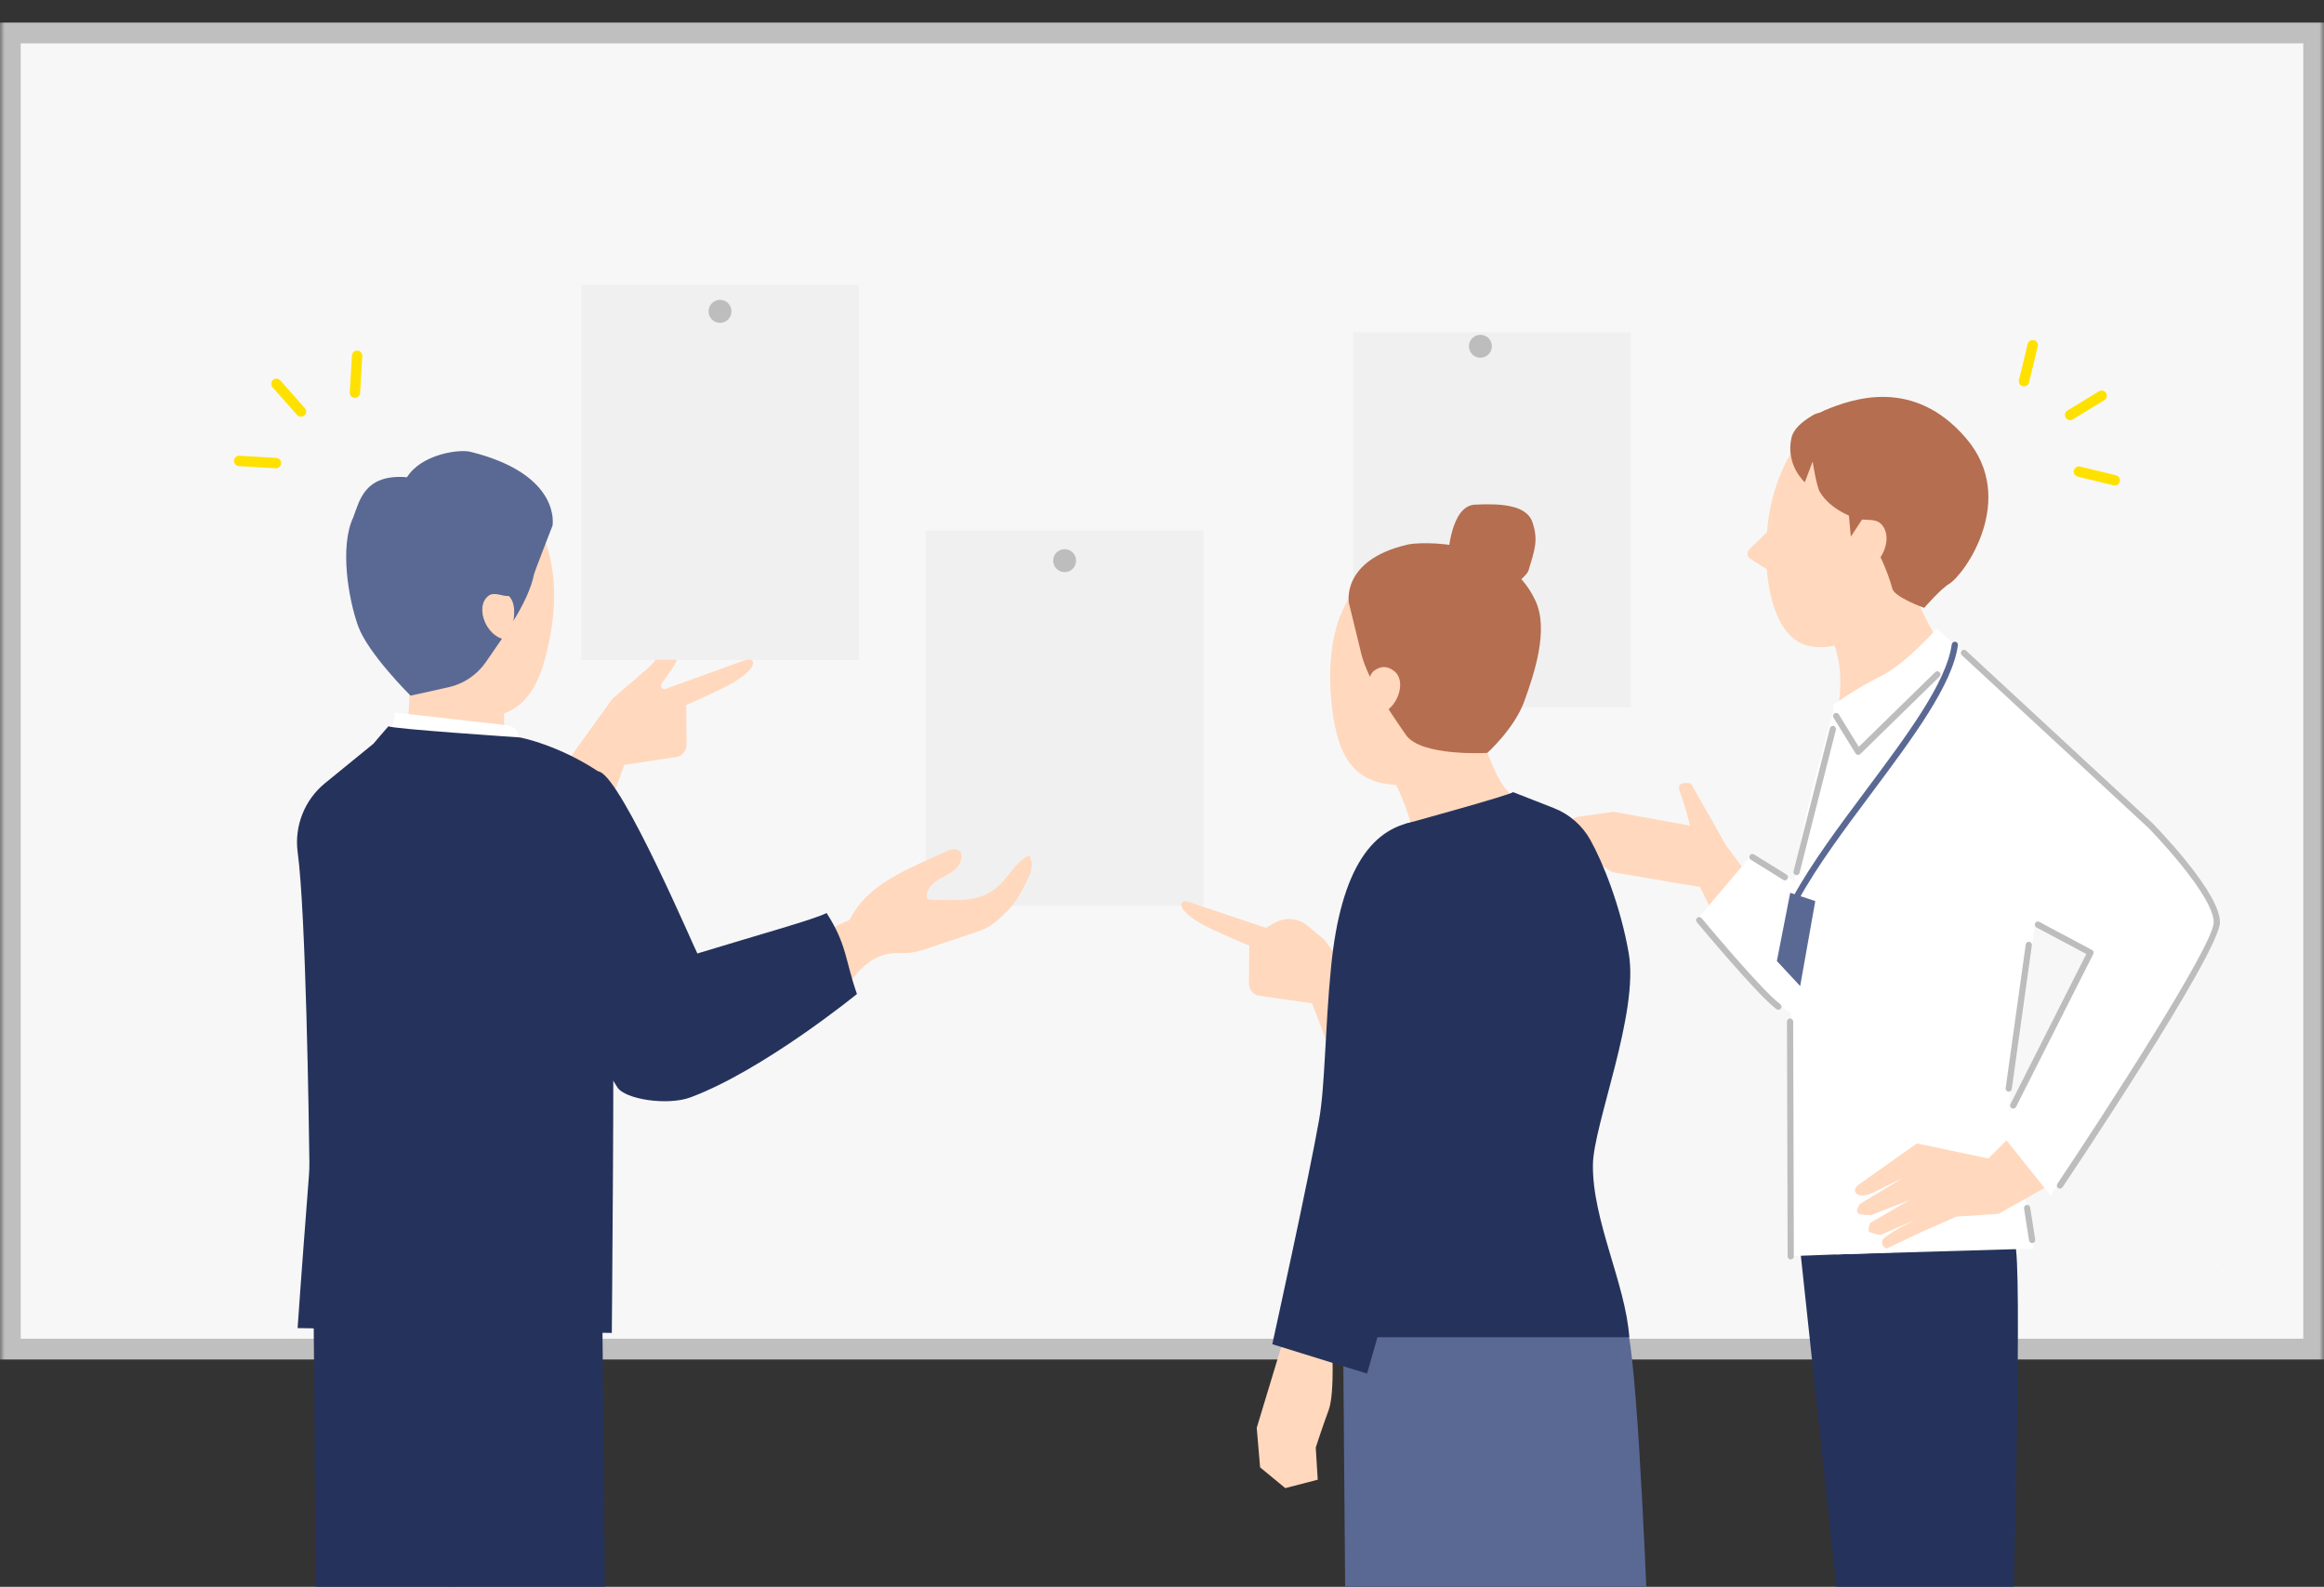 <svg width="249" height="170" viewBox="0 0 249 170" fill="none" xmlns="http://www.w3.org/2000/svg">
<rect x="0" y="0" width="249" height="170" fill="#333333" stroke="none"/>
<g clip-path="url(#clip0_248_11034)">
<mask id="mask0_248_11034" style="mask-type:luminance" maskUnits="userSpaceOnUse" x="0" y="0" width="249" height="177">
<path d="M249 0H0V176.592H249V0Z" fill="white"/>
</mask>
<g mask="url(#mask0_248_11034)">
<path d="M247.89 3.532H1.109V144.532H247.89V3.532Z" fill="#F7F7F7"/>
<path d="M249 145.644H0V2.42H249V145.644ZM2.219 143.42H246.781V4.644H2.219V143.42Z" fill="#BFBFBF"/>
<path d="M192.875 133.856L197.746 179.188L201.492 223.685L217.462 222.064L215.613 176.148C215.613 176.148 216.617 139.459 216.011 133.959C215.405 128.459 201.555 122.774 201.555 122.774L192.875 133.854V133.856Z" fill="#25335C"/>
<path d="M203.949 59.536C203.793 58.186 196.705 67.233 195.385 66.931C198.529 71.332 196.849 76.985 195.6 81.92C193.518 90.144 192.797 98.862 199.599 98.805C210.509 98.711 208.423 95.896 208.103 87.284C207.872 81.051 207.833 68.994 207.833 68.994C207.833 68.994 204.39 63.35 203.949 59.536Z" fill="#FFD8BD"/>
<path d="M203.789 45.242C197.351 41.966 192.305 45.387 190.11 52.686C188.308 58.68 189.125 68.423 193.967 69.23C197.735 69.857 201.504 67.26 203.246 63.724C205.736 58.666 213.015 49.937 203.789 45.242Z" fill="#FFD8BD"/>
<path d="M191.816 134.568L213.605 133.763L203.929 74.777C203.929 74.777 197.551 75.789 196.472 76.114C196.472 76.114 192.715 88.65 192.26 94.737C191.721 101.965 191.816 134.571 191.816 134.571V134.568Z" fill="white"/>
<path d="M189.759 56.583L187.431 58.855C187.132 59.149 187.185 59.645 187.538 59.867L189.475 61.09L189.759 56.583Z" fill="#FFD8BD"/>
<path d="M191.941 46.904C191.293 49.831 193.372 51.665 193.372 51.665L194.213 49.444C194.213 49.444 194.624 52.121 195.001 52.733C196.133 54.566 198.461 55.533 199.606 55.662C199.983 53.211 201.537 51.943 200.7 49.611C199.863 47.278 198.112 45.196 195.78 44.371C195.527 44.282 195.263 44.206 194.994 44.222C194.639 44.244 194.317 44.424 194.018 44.615C193.068 45.218 192.156 45.95 191.945 46.904H191.941Z" fill="#B56E50"/>
<path d="M194.071 45.076C194.369 44.513 194.968 44.179 195.556 43.935C198.448 42.738 205.028 40.361 210.671 46.975C216.233 53.493 210.476 61.573 208.827 62.558C207.924 63.099 206.164 65.12 206.164 65.12C206.164 65.12 203.008 63.988 202.76 63.083C201.65 59.047 199.147 55.526 196.994 51.939C196.359 50.88 195.694 49.837 195.112 48.747C194.486 47.573 193.474 46.201 194.071 45.073V45.076Z" fill="#B56E50"/>
<path d="M199.124 55.599C199.926 55.773 200.924 55.526 201.53 56.118C203.195 57.745 201.146 61.82 198.29 61.204C198.368 59.431 198.443 57.659 199.124 55.597V55.599Z" fill="#FFD8BD"/>
<path d="M198.015 54.316L198.303 57.488L199.619 55.486L198.015 54.316Z" fill="#B56E50"/>
<path d="M196.727 134.388L217.923 133.763L215.22 118.433C215.22 118.433 220.187 87.382 219.204 83.386C216.476 72.315 207.222 67.849 207.222 67.849L199.302 84.943L196.379 108.01L196.727 134.39V134.388Z" fill="white"/>
<path d="M33.588 138.976C33.588 138.976 33.854 169.011 33.854 178.986C33.854 187.657 32.314 212.552 32.154 224.003C38.004 223.897 39.216 223.494 45.066 223.387C46.493 196.001 50.825 137.896 50.825 137.896L33.588 138.976Z" fill="#25335C"/>
<path d="M54.081 73.289C52.871 73.425 44.709 69.475 43.499 69.339C44.008 73.905 45.299 84.398 35.752 84.398C35.752 94.377 41.072 101.74 49.704 101.74C59.505 101.74 61.154 96.063 61.154 85.027C53.675 85.027 53.821 79.692 54.081 73.291V73.289Z" fill="#FFD8BD"/>
<path d="M44.123 140.197L49.361 179.025L49.534 227.228L65.332 226.447L64.516 138.703L44.123 140.197Z" fill="#25335C"/>
<path d="M41.568 78.776C41.988 78.026 42.252 77.19 42.336 76.336C46.218 76.776 50.101 77.217 53.983 77.657C54.433 77.708 54.926 77.781 55.228 78.12C55.765 78.725 55.39 79.821 55.98 80.375C51.267 80.51 46.535 80.108 41.568 78.776Z" fill="white"/>
<path d="M65.623 74.852L69.427 71.581C69.671 71.372 69.895 71.136 70.095 70.88L72.01 68.423C72.01 68.423 73.215 68.67 72.752 70.162C72.468 71.076 71.56 72.341 70.901 73.184C70.674 73.474 70.923 73.903 71.271 73.818L80.104 70.622C80.284 70.558 80.495 70.605 80.608 70.765C81.078 71.439 79.358 72.72 78.175 73.344C76.524 74.219 73.522 75.54 73.522 75.54L73.557 79.801C73.542 80.459 73.078 81.008 72.459 81.102L66.888 81.942L64.991 87.18L60.27 82.28L65.626 74.85L65.623 74.852Z" fill="#FFD8BD"/>
<path d="M128.936 56.834H99.198V97.034H128.936V56.834Z" fill="#F0F0F0"/>
<path d="M114.067 61.293C114.745 61.293 115.294 60.742 115.294 60.063C115.294 59.384 114.745 58.833 114.067 58.833C113.389 58.833 112.84 59.384 112.84 60.063C112.84 60.742 113.389 61.293 114.067 61.293Z" fill="#BDBDBD"/>
<path d="M48.262 52.206C40.441 52.782 40.858 60.248 41.582 65.683C42.374 71.641 45.794 76.792 50.463 76.928C56.102 77.092 57.791 73.863 58.872 68.534C60.459 60.724 58.588 51.445 48.262 52.206Z" fill="#FFD8BD"/>
<path d="M41.62 77.801C41.748 78.07 55.696 79.002 55.696 79.002C55.696 79.002 59.933 79.783 64.469 82.894C65.583 88.134 64.873 103.143 65.647 108.448C65.841 109.764 65.552 142.799 65.552 142.799L31.886 142.281C32.228 137.261 32.907 128.448 33.102 125.915C33.138 125.443 33.153 124.974 33.149 124.502C33.095 120.206 32.774 97.766 31.897 91.33C31.513 88.51 32.625 85.694 34.829 83.897L40.008 79.676C40.008 79.676 41.602 77.806 41.622 77.801H41.62Z" fill="#25335C"/>
<path d="M37.861 55.395C36.371 58.522 37.321 64.146 38.369 67.071C39.416 69.995 43.986 74.526 43.986 74.526L48.049 73.625C49.674 73.265 51.101 72.306 52.051 70.936C54.179 67.865 56.636 64.453 57.212 61.529C57.261 61.286 59.199 56.305 59.199 56.305C59.199 56.305 60.217 50.838 50.413 48.403C49.168 48.094 45.14 48.665 43.608 51.125C39.019 50.745 38.52 53.689 37.858 55.393L37.861 55.395Z" fill="#5A6994"/>
<path d="M174.715 35.59H144.977V75.791H174.715V35.59Z" fill="#F0F0F0"/>
<path d="M158.616 38.326C159.294 38.326 159.843 37.775 159.843 37.096C159.843 36.417 159.294 35.866 158.616 35.866C157.938 35.866 157.389 36.417 157.389 37.096C157.389 37.775 157.938 38.326 158.616 38.326Z" fill="#BDBDBD"/>
<path d="M91.009 98.585C93 94.595 97.327 93.107 101.364 91.225C101.863 90.992 102.554 90.803 102.88 91.248C103.013 91.432 103.033 91.677 103.004 91.902C102.718 94.014 99.764 93.707 99.302 95.789C99.269 95.942 99.26 96.118 99.356 96.24C99.471 96.387 99.684 96.401 99.871 96.401C102.645 96.414 105.05 96.759 107.068 94.851C108.175 93.801 108.887 92.262 110.283 91.65C110.954 92.936 110.21 93.93 109.578 95.235C109.203 96.011 108.594 96.917 107.991 97.533C107.112 98.431 106.207 99.305 105.017 99.706C103.233 100.306 101.446 100.906 99.662 101.507C98.921 101.756 98.173 102.007 97.396 102.078C96.724 102.141 96.042 102.067 95.372 102.152C93.017 102.454 91.369 104.587 90.157 106.631C88.348 105.47 86.662 104.12 85.135 102.606C86.83 101.287 88.626 99.432 91.009 98.582V98.585Z" fill="#FFD8BD"/>
<path d="M54.536 63.857C53.81 63.895 52.967 63.386 52.372 63.806C50.739 64.96 52.142 68.694 54.725 68.556C54.836 67.044 55.599 64.996 54.536 63.857Z" fill="#FFD8BD"/>
<path d="M64.256 82.683C66.742 83.611 74.589 102.027 74.72 102.147C81.304 100.135 87.458 98.433 88.559 97.808C90.758 101.196 90.55 102.908 91.817 106.489C91.817 106.489 81.795 114.655 73.974 117.564C71.515 118.478 66.926 117.771 66.138 116.47C64.212 113.287 61.793 110.385 59.019 101.527C58.106 98.611 57.097 93.541 59.156 88.045C59.156 88.045 62.265 81.94 64.256 82.681V82.683Z" fill="#25335C"/>
<path d="M184.959 90.609L181.173 83.942C181.173 83.942 179.453 83.506 179.996 84.865C180.54 86.224 181.071 88.454 181.071 88.454L172.884 86.967L168.891 87.532L166.947 88.608L168.381 90.607L172.731 93.427L179.333 94.555L182.147 95.017L184.295 99.428L187.109 93.478L184.961 90.607L184.959 90.609Z" fill="#FFD8BD"/>
<path d="M148.308 81.333C149.518 81.469 157.181 78.878 158.39 78.742C159.917 81.198 160.119 84.142 162.849 85.89C166.182 88.025 166.653 88.626 170.667 90.485C170.667 100.464 167.001 109.337 158.368 109.337C148.568 109.337 146.919 103.66 146.919 92.624C154.398 92.624 150.496 86.157 148.308 81.333Z" fill="#FFD8BD"/>
<path d="M153.43 60.248C161.251 60.824 160.834 68.289 160.11 73.725C159.318 79.683 155.45 83.848 150.785 84.08C145.803 84.326 143.597 81.958 142.82 76.576C141.759 69.232 143.104 59.487 153.43 60.248Z" fill="#FFD8BD"/>
<path d="M143.896 142.232L144.487 214.785L177.858 214.825C177.858 214.825 176.253 145.717 174.103 141.42C171.952 137.121 151.366 137.311 143.896 142.232Z" fill="#5A6994"/>
<path d="M162.11 84.858C161.981 85.127 150.51 88.276 150.51 88.276C150.51 88.276 148.062 94.35 144.487 105.005C143.373 110.245 145.261 123.195 144.487 128.501C144.294 129.818 143.896 143.257 143.896 143.257H174.567C174.178 137.562 170.594 130.73 170.67 124.763C170.723 120.466 175.616 108.561 174.513 102.16C173.632 97.056 171.746 92.408 170.39 89.975C169.522 88.418 168.137 87.22 166.48 86.57C164.544 85.812 162.121 84.862 162.11 84.858Z" fill="#25335C"/>
<path d="M164.498 64.326C165.987 67.453 164.371 72.188 163.324 75.113C162.276 78.037 159.354 80.659 159.354 80.659C159.354 80.659 152.256 81.073 150.641 78.74C148.513 75.669 146.289 72.384 145.714 69.459C145.665 69.217 144.522 64.584 144.522 64.584C144.522 64.584 143.641 59.994 150.845 58.335C152.094 58.048 161.353 57.557 164.498 64.324V64.326Z" fill="#B56E50"/>
<path d="M137.589 143.257L134.65 152.963L135.01 157.199L137.709 159.423L141.186 158.523L140.973 155.08C140.973 155.08 141.674 152.903 142.358 151.063C143.039 149.224 142.702 143.731 142.702 143.731L137.589 143.26V143.257Z" fill="#FFD8BD"/>
<path d="M147.154 71.899C148.058 71.223 148.723 71.428 149.318 71.848C150.951 73.002 149.549 76.736 146.966 76.598C146.855 75.086 146.091 73.038 147.154 71.899Z" fill="#FFD8BD"/>
<path d="M141.864 100.646C141.864 100.646 141.036 99.99 140.179 99.243C139.154 98.349 137.674 98.209 136.502 98.9L135.645 99.407L127.172 96.563C126.99 96.501 126.775 96.545 126.66 96.701C126.183 97.352 127.929 98.587 129.13 99.192C130.805 100.034 133.852 101.309 133.852 101.309L133.815 105.421C133.83 106.055 134.303 106.586 134.929 106.675L140.581 107.487L142.507 112.54L147.297 107.814L141.862 100.644L141.864 100.646Z" fill="#FFD8BD"/>
<path d="M152.092 87.972C147.114 88.439 143.645 92.965 142.605 103.68C141.954 110.376 141.981 116.261 141.333 119.957C140.214 126.335 136.317 144.005 136.317 144.005L146.473 147.156L153.372 122.955L156.182 99.481C156.592 95.933 152.092 87.972 152.092 87.972Z" fill="#25335C"/>
<path d="M155.168 59.416C155.168 59.416 155.439 54.19 158.017 54.065C160.596 53.94 163.528 54.025 164.18 55.924C164.833 57.823 164.464 58.833 163.763 61.13C163.552 61.818 161.109 63.568 161.109 63.568L155.168 59.418V59.416Z" fill="#B56E50"/>
<path d="M237.521 136.213C237.498 136.213 237.474 136.206 237.449 136.199C237.46 136.166 237.474 136.13 237.489 136.099C237.501 136.137 237.51 136.175 237.521 136.213Z" fill="#FFD8BD"/>
<path d="M213.039 124.111L205.374 122.495L199.016 127.011C199.016 127.011 198.426 127.567 199.007 127.95C199.589 128.332 200.747 127.739 200.747 127.739L203.912 126.18L199.269 128.982C199.269 128.982 198.759 129.718 199.058 129.96C199.358 130.203 200.483 130.172 200.483 130.172L204.597 128.559L200.376 131.017C200.376 131.017 200.075 131.771 200.245 131.942C200.416 132.113 201.459 132.311 201.459 132.311L205.31 130.645C205.31 130.645 201.681 132.358 201.644 132.972C201.606 133.585 202.119 133.766 202.119 133.766L205.969 131.942L209.635 130.33L214.131 130.038L220.139 126.66L216.655 120.491L213.035 124.114L213.039 124.111Z" fill="#FFD8BD"/>
<path d="M209.071 93.469L224.158 101.932L214.265 121.269L219.699 128.07C219.699 128.07 237.607 102.261 237.449 99.668C236.95 91.339 213.037 72.704 213.037 72.704C213.037 72.704 209.937 74.554 206.222 82.189C205.672 83.321 205.891 88.485 209.069 93.469H209.071Z" fill="white"/>
<path d="M207.514 67.335C207.514 67.335 204.129 71.167 201.508 72.444C198.887 73.718 196.382 75.535 196.382 75.535L197.145 80.317L205.896 75.526L211.331 70.774L207.514 67.335Z" fill="white"/>
<path d="M182.062 98.218L187.835 91.403L199.379 99.327C199.379 99.327 200.103 112.135 196.532 111.372C192.961 110.61 185.311 102.741 182.062 98.218Z" fill="white"/>
<path d="M92.014 30.495H62.276V70.696H92.014V30.495Z" fill="#F0F0F0"/>
<path d="M77.145 34.587C77.823 34.587 78.373 34.036 78.373 33.357C78.373 32.678 77.823 32.127 77.145 32.127C76.467 32.127 75.918 32.678 75.918 33.357C75.918 34.036 76.467 34.587 77.145 34.587Z" fill="#BDBDBD"/>
<path d="M29.574 50.164C29.574 50.164 29.552 50.164 29.541 50.164L25.593 49.933C25.287 49.915 25.053 49.653 25.071 49.346C25.089 49.039 25.351 48.807 25.657 48.823L29.605 49.054C29.911 49.072 30.145 49.334 30.127 49.641C30.109 49.937 29.865 50.164 29.574 50.164Z" fill="#FFE100"/>
<path d="M32.244 44.64C32.091 44.64 31.938 44.578 31.829 44.453L29.201 41.491C28.997 41.262 29.017 40.91 29.248 40.706C29.477 40.501 29.827 40.523 30.031 40.752L32.659 43.715C32.863 43.944 32.843 44.295 32.612 44.5C32.506 44.593 32.375 44.64 32.244 44.64Z" fill="#FFE100"/>
<path d="M38.031 42.627C38.031 42.627 38.009 42.627 37.998 42.627C37.692 42.609 37.459 42.347 37.477 42.04L37.707 38.084C37.725 37.777 37.989 37.543 38.293 37.561C38.599 37.579 38.833 37.841 38.815 38.148L38.584 42.105C38.566 42.4 38.322 42.627 38.031 42.627Z" fill="#FFE100"/>
<path d="M216.856 41.391C216.812 41.391 216.77 41.386 216.725 41.375C216.428 41.302 216.244 41.002 216.317 40.703L217.251 36.852C217.324 36.554 217.624 36.369 217.921 36.442C218.219 36.516 218.403 36.816 218.33 37.114L217.395 40.966C217.333 41.219 217.107 41.391 216.856 41.391Z" fill="#FFE100"/>
<path d="M221.801 45.014C221.615 45.014 221.43 44.918 221.326 44.747C221.166 44.484 221.251 44.142 221.51 43.982L224.888 41.92C225.15 41.76 225.492 41.844 225.651 42.105C225.811 42.367 225.727 42.71 225.467 42.87L222.09 44.931C221.999 44.987 221.901 45.011 221.801 45.011V45.014Z" fill="#FFE100"/>
<path d="M226.586 52.015C226.541 52.015 226.499 52.01 226.455 51.999L222.611 51.063C222.314 50.989 222.129 50.689 222.203 50.391C222.276 50.093 222.575 49.908 222.873 49.982L226.717 50.918C227.014 50.992 227.198 51.292 227.125 51.59C227.063 51.843 226.836 52.015 226.586 52.015Z" fill="#FFE100"/>
<path d="M192.436 96.536C192.382 96.536 192.327 96.523 192.276 96.496C192.114 96.407 192.056 96.205 192.143 96.043C194.102 92.455 197.065 88.488 199.928 84.654C204.366 78.709 208.558 73.096 209.115 69.035C209.14 68.852 209.309 68.726 209.491 68.75C209.672 68.775 209.799 68.944 209.775 69.126C209.193 73.358 204.952 79.038 200.46 85.054C197.611 88.87 194.661 92.818 192.726 96.365C192.666 96.476 192.551 96.539 192.433 96.539L192.436 96.536Z" fill="#5A6994"/>
<path d="M190.379 102.953L191.81 95.644L194.493 96.536L192.876 105.639L190.379 102.953Z" fill="#5A6994"/>
<path d="M220.711 127.336C220.647 127.336 220.583 127.318 220.525 127.278C220.372 127.176 220.332 126.969 220.434 126.815C225.092 119.87 237.185 101.3 237.185 98.805C237.185 97.597 235.982 95.473 233.707 92.66C231.961 90.5 230.19 88.697 230.172 88.679L210.194 70.191C210.059 70.066 210.05 69.855 210.176 69.719C210.301 69.584 210.512 69.575 210.647 69.702L230.636 88.201C230.665 88.23 232.456 90.053 234.222 92.237C236.63 95.215 237.851 97.423 237.851 98.807C237.851 102.016 221.674 126.164 220.986 127.189C220.922 127.285 220.818 127.336 220.709 127.336H220.711Z" fill="#BDBDBD"/>
<path d="M215.707 118.767C215.656 118.767 215.605 118.756 215.556 118.731C215.392 118.649 215.328 118.447 215.41 118.282L223.534 102.203L218.193 99.361C218.031 99.274 217.968 99.071 218.055 98.909C218.142 98.747 218.344 98.684 218.506 98.771L224.136 101.767C224.296 101.851 224.358 102.049 224.278 102.212L216.004 118.582C215.947 118.698 215.829 118.765 215.707 118.765V118.767Z" fill="#BDBDBD"/>
<path d="M215.22 116.954C215.205 116.954 215.189 116.954 215.174 116.952C214.992 116.928 214.865 116.759 214.89 116.576L217.045 101.18C217.071 100.997 217.238 100.871 217.42 100.895C217.602 100.92 217.728 101.089 217.704 101.271L215.549 116.668C215.527 116.834 215.382 116.954 215.22 116.954Z" fill="#BDBDBD"/>
<path d="M199.091 80.868C199.078 80.868 199.065 80.868 199.051 80.866C198.951 80.853 198.863 80.797 198.809 80.711L196.446 76.879C196.348 76.723 196.397 76.516 196.555 76.421C196.712 76.323 196.916 76.372 197.012 76.529L199.158 80.008L207.342 72.008C207.473 71.879 207.684 71.881 207.813 72.015C207.942 72.146 207.939 72.357 207.806 72.486L199.324 80.777C199.262 80.837 199.178 80.873 199.091 80.873V80.868Z" fill="#BDBDBD"/>
<path d="M192.489 93.756C192.462 93.756 192.433 93.754 192.407 93.745C192.229 93.701 192.12 93.518 192.167 93.34L196.06 78.013C196.104 77.835 196.286 77.726 196.464 77.772C196.641 77.817 196.75 77.999 196.703 78.177L192.811 93.505C192.773 93.656 192.638 93.756 192.489 93.756Z" fill="#BDBDBD"/>
<path d="M191.235 94.312C191.175 94.312 191.115 94.297 191.06 94.261L187.585 92.102C187.429 92.004 187.381 91.799 187.478 91.641C187.576 91.486 187.78 91.437 187.938 91.534L191.413 93.694C191.568 93.792 191.617 93.996 191.519 94.154C191.457 94.257 191.349 94.312 191.235 94.312Z" fill="#BDBDBD"/>
<path d="M190.541 108.177C190.474 108.177 190.405 108.157 190.345 108.114C188.386 106.698 182.072 99.114 181.803 98.791C181.686 98.649 181.706 98.44 181.846 98.322C181.988 98.204 182.196 98.224 182.314 98.364C182.378 98.442 188.843 106.206 190.734 107.574C190.882 107.681 190.916 107.89 190.809 108.039C190.745 108.13 190.643 108.177 190.538 108.177H190.541Z" fill="#BDBDBD"/>
<path d="M191.864 134.929C191.679 134.929 191.531 134.78 191.531 134.595L191.462 109.446C191.462 109.262 191.611 109.113 191.795 109.113C191.979 109.113 192.128 109.262 192.128 109.446L192.196 134.595C192.196 134.78 192.048 134.929 191.864 134.929Z" fill="#BDBDBD"/>
<path d="M217.728 133.176C217.566 133.176 217.427 133.058 217.4 132.894L216.861 129.467C216.832 129.284 216.956 129.113 217.138 129.084C217.32 129.055 217.491 129.18 217.52 129.362L218.059 132.789C218.088 132.972 217.964 133.143 217.782 133.172C217.764 133.174 217.746 133.176 217.728 133.176Z" fill="#BDBDBD"/>
</g>
</g>
<defs>
<clipPath id="clip0_248_11034">
<rect width="249" height="170" fill="white"/>
</clipPath>
</defs>
</svg>
